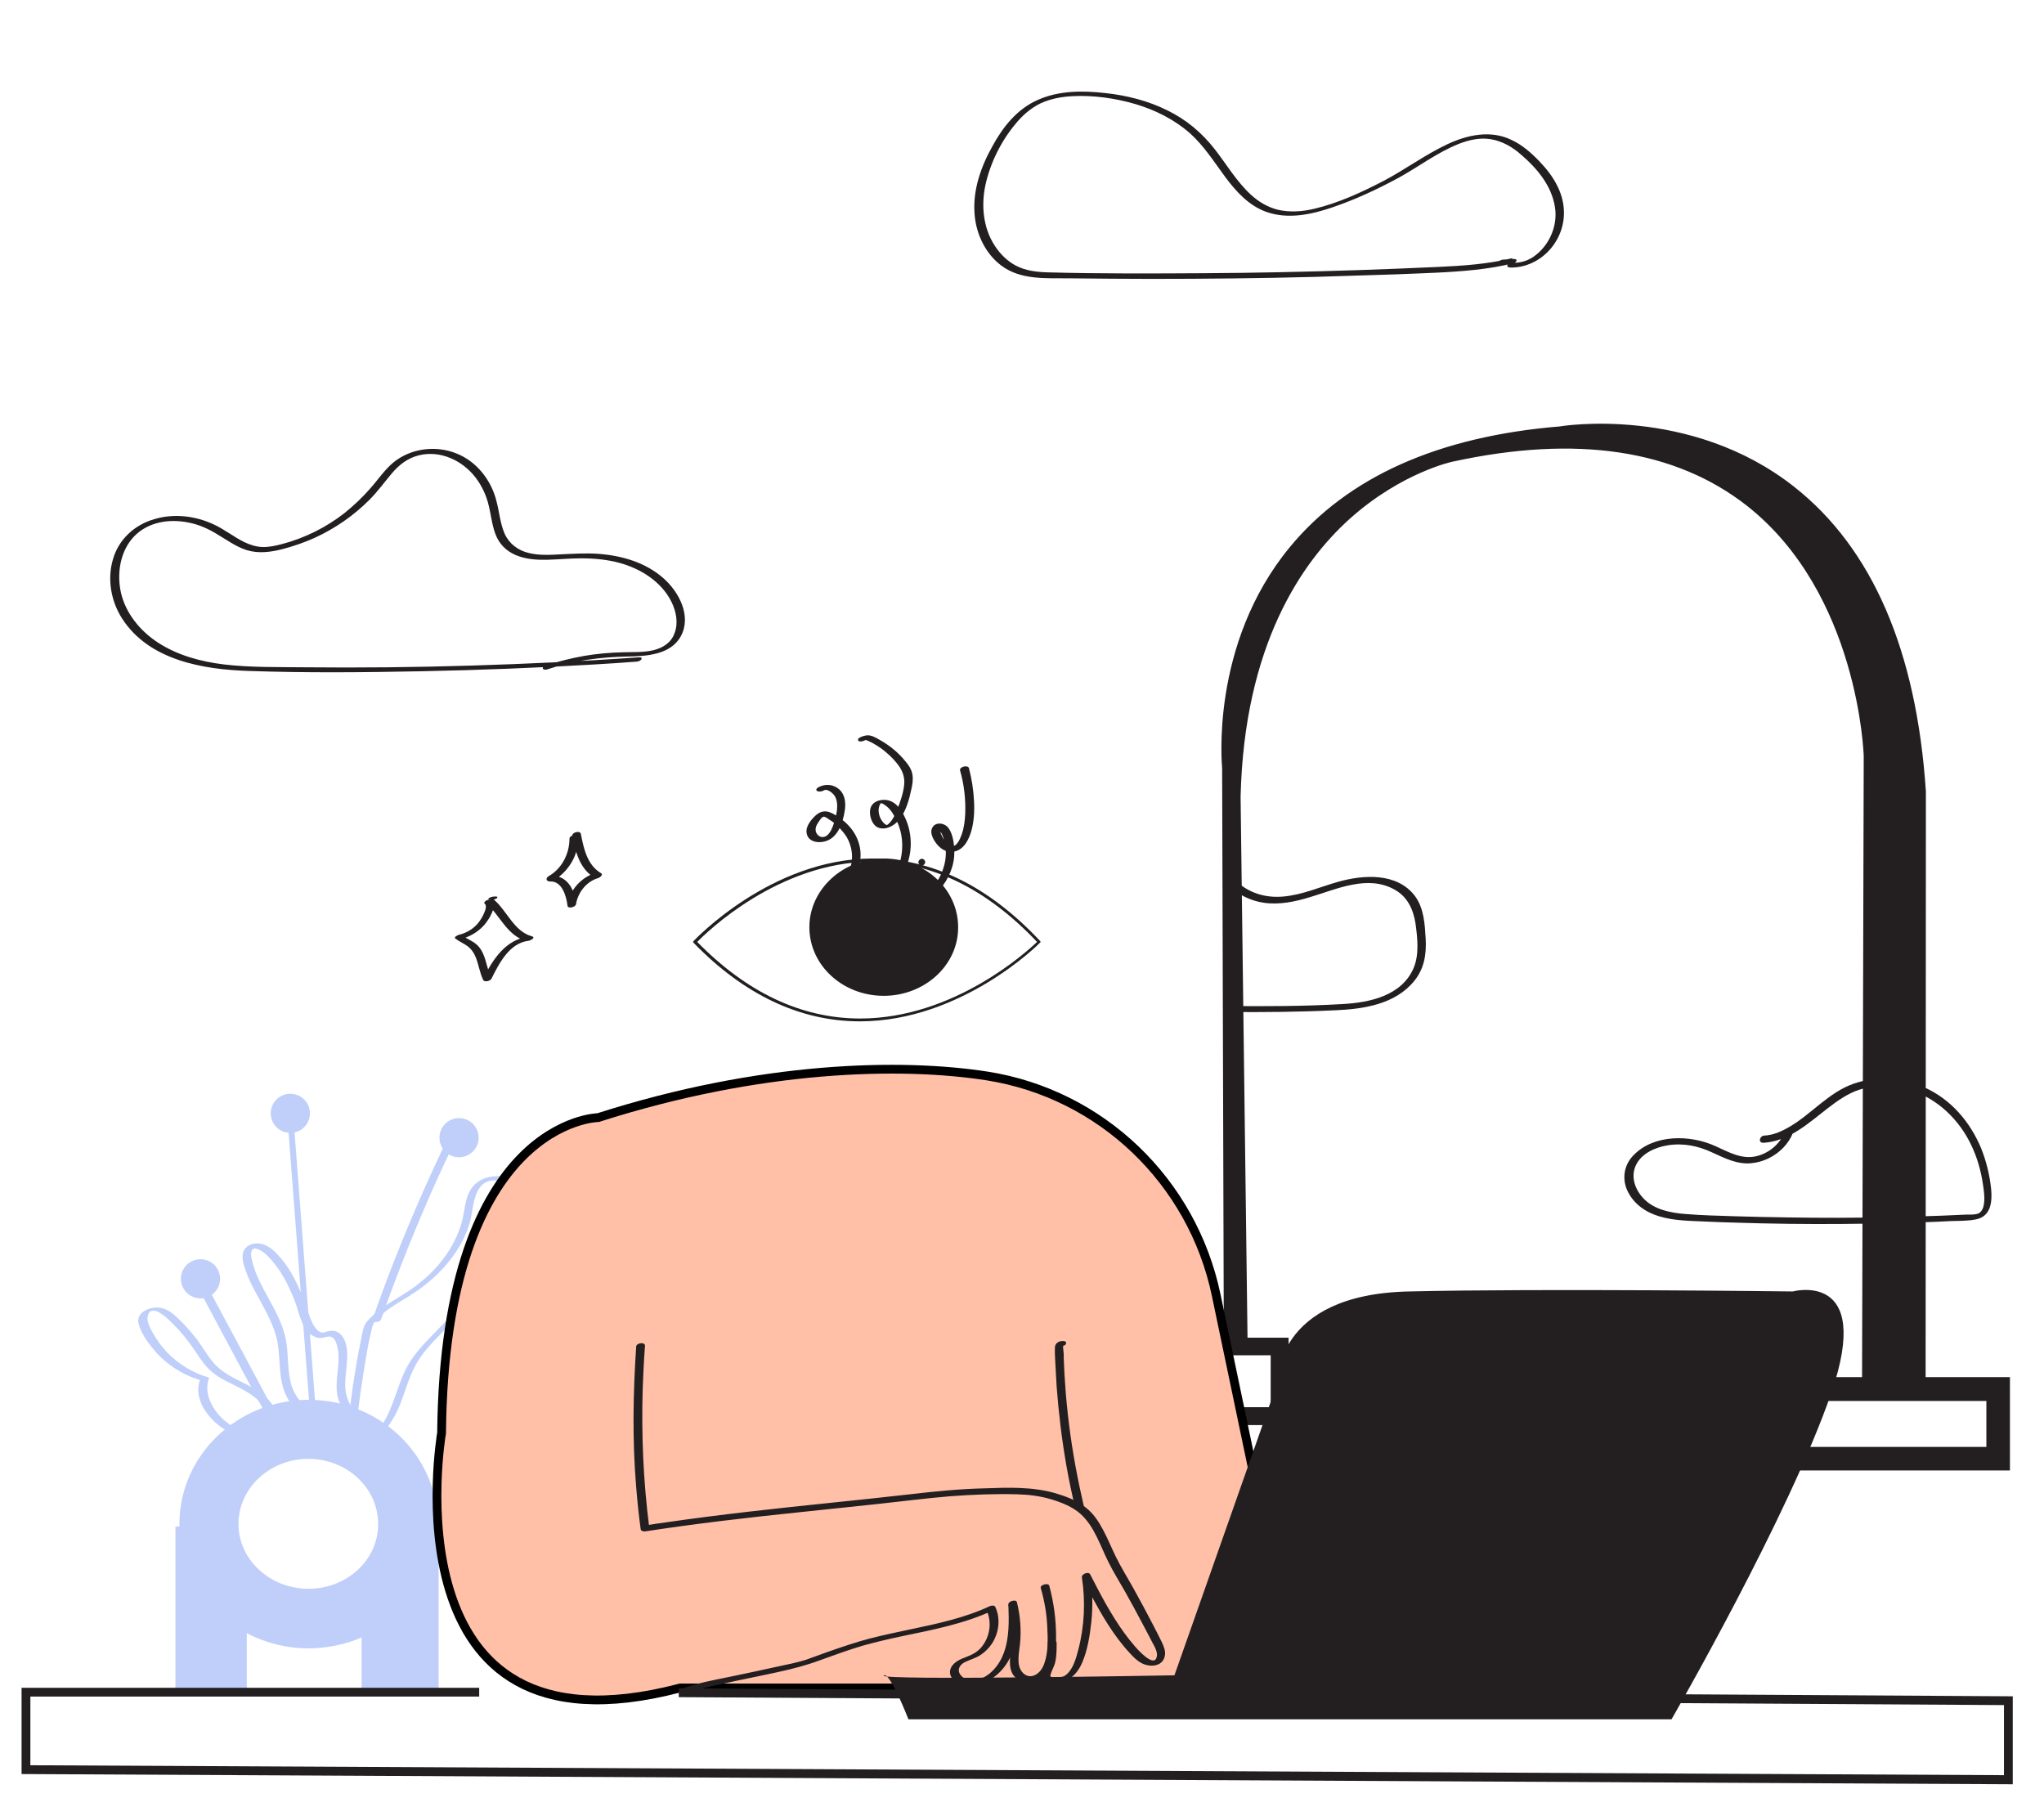 <svg width="233" height="207" viewBox="0 0 233 207" fill="none" xmlns="http://www.w3.org/2000/svg">
<g id="website maintenance 1">
<g id="Group">
<path id="Vector" d="M139.67 153.544C139.605 131.554 139.54 109.531 139.476 87.541C139.476 87.541 135.528 52.227 177.824 48.799C177.824 48.799 216.171 42.072 219.343 90.257V158.751H212.418L212.612 86.215C212.612 86.215 211.609 42.461 165.559 52.453C165.559 52.453 142.032 57.239 141.256 90.839L142.032 153.77L139.67 153.544Z" fill="#231F20"/>
<path id="Vector_2" d="M219.505 158.912H212.256V158.751L212.45 86.215C212.45 86.021 211.868 67.685 199.15 57.66C190.995 51.257 179.733 49.543 165.624 52.615C165.559 52.615 159.702 53.876 153.812 59.18C148.375 64.095 141.838 73.538 141.418 90.807L142.227 153.932L139.508 153.706V153.544L139.314 87.541C139.314 87.412 137.858 73.506 147.016 62.381C153.618 54.361 163.973 49.737 177.824 48.605C177.953 48.573 192.645 46.147 204.49 55.461C213.421 62.478 218.47 74.153 219.537 90.225L219.505 158.912ZM212.58 158.557H219.149V90.257C218.114 74.314 213.098 62.705 204.231 55.752C192.484 46.535 177.986 48.961 177.824 48.993C164.071 50.125 153.812 54.717 147.243 62.64C138.182 73.635 139.573 87.412 139.606 87.541L139.8 153.415L141.838 153.576L141.062 90.839C141.482 73.441 148.084 63.869 153.586 58.921C159.54 53.553 165.462 52.292 165.527 52.292C179.733 49.219 191.124 50.933 199.344 57.401C212.192 67.523 212.774 86.021 212.774 86.215L212.58 158.557Z" fill="#231F20"/>
</g>
<g id="Group_2">
<path id="Vector_3" d="M146.887 162.437H120.448V152.477H146.887V162.437ZM122.455 160.4H144.849V154.482H122.455V160.4Z" fill="#231F20"/>
</g>
<g id="Group_3">
<path id="Vector_4" d="M98.022 116.419C97.989 116.419 97.957 116.419 97.924 116.419C91.161 116.387 84.818 113.38 79.09 107.494L78.993 107.365L79.09 107.235C79.187 107.138 87.86 97.922 99.348 97.857C106.176 97.825 112.649 100.961 118.538 107.235L118.636 107.365L118.506 107.494C118.474 107.559 109.607 116.419 98.022 116.419ZM79.479 107.365C85.109 113.121 91.323 116.064 97.957 116.096C97.989 116.096 98.022 116.096 98.054 116.096C108.765 116.096 117.147 108.399 118.215 107.365C112.455 101.285 106.144 98.213 99.478 98.213C99.445 98.213 99.413 98.213 99.381 98.213C88.701 98.277 80.514 106.297 79.479 107.365Z" fill="#231F20"/>
</g>
<g id="Group_4">
<path id="Vector_5" d="M100.741 113.315C105.334 113.315 109.057 109.898 109.057 105.683C109.057 101.468 105.334 98.051 100.741 98.051C96.147 98.051 92.424 101.468 92.424 105.683C92.424 109.898 96.147 113.315 100.741 113.315Z" fill="#231F20"/>
<path id="Vector_6" d="M100.74 113.509C96.048 113.509 92.262 110.016 92.262 105.683C92.262 101.382 96.08 97.857 100.74 97.857C105.433 97.857 109.219 101.35 109.219 105.683C109.251 109.984 105.433 113.509 100.74 113.509ZM100.74 98.213C96.242 98.213 92.585 101.576 92.585 105.683C92.585 109.79 96.242 113.153 100.74 113.153C105.239 113.153 108.895 109.79 108.895 105.683C108.895 101.576 105.239 98.213 100.74 98.213Z" fill="#231F20"/>
</g>
<g id="Group_5">
<path id="Vector_7" d="M105.077 98.504C105.202 98.504 105.304 98.402 105.304 98.277C105.304 98.152 105.202 98.051 105.077 98.051C104.952 98.051 104.851 98.152 104.851 98.277C104.851 98.402 104.952 98.504 105.077 98.504Z" fill="#231F20"/>
<path id="Vector_8" d="M105.077 98.665C104.85 98.665 104.688 98.471 104.688 98.277C104.688 98.083 104.883 97.889 105.077 97.889C105.303 97.889 105.465 98.083 105.465 98.277C105.465 98.471 105.271 98.665 105.077 98.665ZM105.077 98.213C105.044 98.213 105.012 98.245 105.012 98.277C105.012 98.342 105.142 98.342 105.142 98.277C105.109 98.245 105.109 98.213 105.077 98.213Z" fill="#231F20"/>
</g>
<g id="Group_6">
<g id="Group_7">
<path id="Vector_9" d="M72.748 74.929C66.405 75.381 60.062 75.672 53.719 75.867C47.377 76.061 41.034 76.125 34.691 76.061C31.649 76.028 28.542 76.093 25.533 75.737C22.879 75.414 20.226 74.702 17.96 73.215C15.954 71.889 14.336 69.916 13.786 67.555C13.3 65.356 13.689 62.802 15.307 61.12C16.925 59.471 19.32 59.115 21.52 59.568C22.685 59.794 23.753 60.279 24.756 60.894C25.856 61.54 26.892 62.317 28.122 62.705C29.481 63.125 30.905 62.931 32.264 62.575C33.494 62.252 34.691 61.831 35.856 61.314C38.186 60.247 40.289 58.792 42.102 56.981C43.04 56.043 43.785 55.008 44.626 54.005C45.467 53.003 46.438 52.227 47.733 51.904C50.192 51.289 52.716 52.486 54.205 54.426C54.949 55.396 55.467 56.528 55.726 57.692C56.017 58.889 56.114 60.182 56.664 61.314C57.764 63.481 60.192 63.869 62.392 63.804C63.687 63.772 64.949 63.642 66.243 63.642C67.699 63.642 69.188 63.772 70.612 64.16C73.007 64.807 75.401 66.294 76.534 68.59C77.084 69.69 77.343 71.016 76.89 72.18C76.502 73.279 75.531 73.862 74.463 74.12C73.362 74.379 72.23 74.314 71.097 74.347C69.576 74.379 68.055 74.508 66.567 74.767C65.111 75.026 63.687 75.381 62.295 75.834C62.166 75.867 61.81 75.996 61.874 76.19C61.939 76.384 62.295 76.352 62.425 76.287C65.402 75.284 68.444 74.896 71.55 74.832C73.686 74.799 76.502 74.638 77.634 72.471C78.832 70.207 77.408 67.491 75.66 65.939C73.589 64.095 70.871 63.319 68.152 63.125C66.728 63.028 65.305 63.125 63.848 63.19C62.651 63.254 61.421 63.319 60.256 63.028C59.059 62.737 58.056 61.993 57.538 60.861C57.02 59.697 56.923 58.371 56.599 57.142C56.017 54.749 54.334 52.583 52.004 51.677C49.674 50.739 46.859 51.095 44.885 52.68C43.817 53.553 43.072 54.717 42.166 55.719C41.293 56.722 40.322 57.627 39.286 58.468C37.183 60.117 34.723 61.346 32.102 62.026C31.358 62.219 30.613 62.381 29.869 62.349C29.157 62.317 28.478 62.09 27.863 61.799C26.666 61.217 25.598 60.344 24.4 59.794C22.297 58.792 19.805 58.501 17.572 59.18C15.339 59.827 13.527 61.476 12.88 63.739C12.2 66.003 12.653 68.526 13.915 70.498C16.989 75.284 23.171 76.319 28.413 76.481C34.95 76.707 41.519 76.643 48.089 76.513C54.658 76.384 61.227 76.125 67.796 75.737C69.382 75.64 71 75.543 72.586 75.414C72.748 75.414 73.104 75.284 73.136 75.09C73.201 74.896 72.877 74.929 72.748 74.929Z" fill="#231F20"/>
</g>
</g>
<g id="Group_8">
<g id="Group_9">
<path id="Vector_10" d="M171.255 29.978C171.643 29.946 171.999 29.946 172.387 29.913C172.387 29.752 172.387 29.59 172.387 29.428C169.604 30.107 166.724 30.301 163.844 30.431C160.867 30.56 157.889 30.689 154.945 30.786C149.023 30.98 143.1 31.11 137.178 31.142C131.289 31.174 125.367 31.207 119.444 31.045C118.15 31.013 116.856 30.851 115.723 30.237C114.784 29.719 113.975 28.911 113.393 28.005C112.066 25.968 111.84 23.446 112.325 21.117C112.875 18.595 114.105 16.105 115.755 14.132C116.532 13.162 117.503 12.321 118.635 11.771C119.768 11.254 120.998 11.027 122.228 10.963C124.622 10.834 127.114 11.189 129.444 11.868C131.709 12.547 133.845 13.615 135.625 15.167C137.243 16.622 138.408 18.465 139.67 20.179C140.9 21.829 142.356 23.446 144.363 24.157C146.854 25.03 149.54 24.448 151.967 23.607C154.524 22.734 157.016 21.57 159.41 20.276C161.708 19.015 163.844 17.366 166.303 16.396C167.468 15.943 168.73 15.652 169.993 15.878C171.287 16.105 172.452 16.784 173.423 17.657C175.203 19.177 176.853 21.149 177.241 23.543C177.597 25.58 176.724 27.747 175.106 29.04C174.361 29.655 173.455 29.978 172.484 29.946C172.29 29.946 171.934 30.01 171.837 30.204C171.74 30.398 171.934 30.463 172.096 30.495C174.232 30.56 176.238 29.363 177.339 27.553C178.536 25.612 178.568 23.316 177.565 21.279C177.047 20.179 176.271 19.209 175.429 18.336C174.523 17.398 173.52 16.525 172.355 15.975C169.96 14.779 167.274 15.361 164.944 16.46C162.42 17.657 160.155 19.338 157.695 20.632C155.204 21.926 152.55 23.154 149.799 23.801C148.44 24.125 147.016 24.222 145.625 23.898C144.492 23.607 143.456 22.993 142.583 22.184C140.965 20.697 139.832 18.756 138.473 17.01C137.017 15.134 135.204 13.615 133.069 12.58C130.868 11.48 128.409 10.866 125.981 10.607C123.425 10.316 120.707 10.316 118.312 11.383C115.949 12.418 114.331 14.455 113.134 16.654C111.807 19.015 110.869 21.699 111.095 24.416C111.257 26.647 112.325 28.911 114.137 30.269C116.37 31.951 119.283 31.692 121.936 31.724C125.011 31.757 128.117 31.789 131.192 31.789C137.405 31.789 143.618 31.724 149.799 31.563C152.906 31.466 156.045 31.369 159.152 31.271C162.161 31.142 165.171 31.078 168.18 30.754C169.637 30.592 171.06 30.366 172.484 30.01C172.937 29.913 173.067 29.461 172.484 29.525C172.096 29.558 171.74 29.558 171.352 29.59C171.19 29.59 170.834 29.719 170.802 29.913C170.802 29.978 171.125 29.978 171.255 29.978Z" fill="#231F20"/>
</g>
</g>
<g id="Group_10">
<g id="Group_11">
<path id="Vector_11" d="M139.897 100.768C141.03 101.932 142.486 102.675 144.072 102.902C145.851 103.161 147.664 102.773 149.346 102.255C152.388 101.35 155.916 99.668 158.99 101.414C160.446 102.223 161.094 103.646 161.352 105.23C161.579 106.88 161.805 108.82 161.126 110.372C159.767 113.509 156.11 114.285 153.036 114.447C148.732 114.705 144.395 114.705 140.059 114.673C139.509 114.673 139.314 115.352 139.962 115.352C144.039 115.385 148.084 115.352 152.162 115.158C155.43 115.029 159.087 114.479 161.255 111.763C162.356 110.372 162.614 108.755 162.517 107.009C162.42 105.36 162.323 103.516 161.288 102.126C159.249 99.442 155.43 99.7 152.55 100.509C150.479 101.091 148.473 101.996 146.304 102.19C144.233 102.384 142.227 101.77 140.771 100.282C140.512 100.024 139.573 100.444 139.897 100.768Z" fill="#231F20"/>
</g>
</g>
<g id="Group_12">
<g id="Group_13">
<path id="Vector_12" d="M201.06 130.26C203.94 130.066 206.108 128.061 208.276 126.38C209.409 125.506 210.574 124.666 211.933 124.213C213.357 123.728 214.878 123.663 216.366 123.922C219.473 124.439 222.094 126.347 223.809 128.934C224.683 130.26 225.298 131.716 225.686 133.235C225.881 133.979 226.01 134.723 226.107 135.467C226.204 136.146 226.269 136.922 226.075 137.601C225.978 137.892 225.816 138.183 225.525 138.313C225.136 138.474 224.651 138.442 224.23 138.442C223.259 138.474 222.256 138.539 221.285 138.571C219.311 138.636 217.37 138.701 215.396 138.733C211.512 138.83 207.597 138.83 203.713 138.765C201.739 138.733 199.765 138.701 197.791 138.636C195.914 138.571 194.005 138.539 192.096 138.377C190.445 138.248 188.665 137.892 187.468 136.728C186.432 135.726 185.818 134.173 186.497 132.783C187.144 131.457 188.698 130.778 190.089 130.551C191.869 130.26 193.584 130.616 195.17 131.36C196.594 132.007 198.018 132.75 199.636 132.589C201.027 132.459 202.322 131.813 203.293 130.81C203.746 130.325 204.134 129.775 204.36 129.161C204.587 128.643 203.584 128.643 203.422 129.064C202.872 130.422 201.674 131.424 200.251 131.78C198.568 132.201 197.079 131.327 195.558 130.648C192.678 129.322 188.503 129.258 186.173 131.716C185.106 132.815 184.879 134.4 185.526 135.758C186.238 137.245 187.597 138.183 189.118 138.636C190.898 139.186 192.84 139.153 194.684 139.25C196.723 139.347 198.762 139.38 200.801 139.444C204.911 139.541 209.02 139.541 213.098 139.477C215.169 139.444 217.24 139.38 219.311 139.315C220.314 139.283 221.318 139.25 222.321 139.186C223.292 139.153 224.295 139.186 225.233 138.992C226.916 138.668 227.11 137.051 226.981 135.596C226.819 133.979 226.431 132.362 225.816 130.842C224.554 127.835 222.353 125.28 219.376 123.954C216.528 122.693 213.098 122.564 210.283 123.954C207.629 125.28 205.687 127.77 202.969 128.967C202.354 129.258 201.674 129.419 200.995 129.452C200.574 129.581 200.38 130.293 201.06 130.26Z" fill="#231F20"/>
</g>
</g>
<g id="Group_14">
<g id="Group_15">
<path id="Vector_13" d="M29.093 162.664C28.736 162.987 28.381 163.149 27.927 163.116C27.507 163.084 27.086 162.922 26.698 162.696C26.018 162.308 25.371 161.791 24.853 161.176C23.915 160.044 23.3 158.524 23.818 157.101C23.85 157.037 23.785 157.037 23.753 157.004C21.973 156.487 20.323 155.485 19.028 154.126C18.381 153.447 17.831 152.671 17.378 151.863C17.151 151.442 16.925 150.989 16.828 150.537C16.763 150.181 16.86 149.47 17.345 149.405C17.798 149.308 18.316 149.696 18.64 149.922C19.061 150.246 19.449 150.634 19.805 150.989C20.614 151.798 21.326 152.671 21.973 153.609C22.555 154.417 23.041 155.29 23.753 156.002C24.465 156.713 25.339 157.231 26.245 157.651C28.057 158.557 30.387 159.624 30.646 161.92C30.678 162.082 31.649 161.888 31.617 161.661C31.358 159.462 29.189 158.33 27.41 157.457C26.407 156.972 25.403 156.422 24.594 155.614C23.721 154.708 23.138 153.577 22.394 152.606C21.682 151.701 20.905 150.828 20.064 150.052C19.287 149.34 18.446 148.887 17.378 149.081C16.472 149.275 15.566 149.825 15.792 150.86C16.019 151.83 16.698 152.8 17.313 153.577C18.737 155.387 20.679 156.681 22.879 157.328C22.847 157.295 22.814 157.263 22.814 157.231C22.135 159.074 23.203 160.95 24.594 162.179C25.306 162.825 26.212 163.375 27.183 163.44C28.154 163.504 29.189 163.181 29.934 162.534C30.096 162.405 29.772 162.405 29.707 162.405C29.546 162.437 29.254 162.502 29.093 162.664Z" fill="#BFCFFA"/>
</g>
</g>
<g id="Group_16">
<g id="Group_17">
<path id="Vector_14" d="M22.912 147.4C25.468 152.186 28.025 157.004 30.614 161.791C30.776 162.114 31.747 161.791 31.52 161.37C28.963 156.584 26.407 151.766 23.818 146.979C23.624 146.688 22.686 147.012 22.912 147.4Z" fill="#BFCFFA"/>
</g>
</g>
<g id="Group_18">
<g id="Group_19">
<path id="Vector_15" d="M36.115 160.853C36.147 160.82 36.179 160.82 36.212 160.788C36.147 160.788 36.082 160.788 36.05 160.788C35.985 160.788 35.888 160.756 35.823 160.756C35.662 160.723 35.468 160.659 35.306 160.594C34.982 160.432 34.691 160.206 34.432 159.947C33.914 159.397 33.526 158.751 33.267 158.039C32.684 156.261 32.943 154.353 32.555 152.542C31.875 149.308 29.416 146.785 28.704 143.584C28.639 143.228 28.542 142.808 28.736 142.484C28.93 142.193 29.254 142.323 29.545 142.452C30.257 142.775 30.775 143.422 31.261 144.004C32.328 145.33 33.04 146.85 33.655 148.435C34.108 149.663 34.367 151.377 35.532 152.186C35.791 152.348 36.082 152.477 36.374 152.509C36.762 152.542 37.086 152.38 37.474 152.348C38.283 152.251 38.509 153.609 38.574 154.191C38.736 156.002 38.024 157.845 38.606 159.624C38.898 160.529 39.61 161.273 39.933 162.178C40.16 162.825 40.224 163.795 39.545 164.216C39.383 164.313 39.286 164.507 39.48 164.636C39.674 164.766 39.998 164.669 40.192 164.572C40.839 164.183 41.131 163.472 41.066 162.728C41.034 161.855 40.548 161.144 40.095 160.432C39.545 159.527 39.318 158.654 39.351 157.586C39.383 156.681 39.545 155.743 39.577 154.838C39.61 153.997 39.545 152.994 38.995 152.283C38.768 151.992 38.445 151.765 38.089 151.701C37.862 151.668 37.668 151.701 37.441 151.733C37.215 151.765 37.021 151.895 36.794 151.895C36.05 151.862 35.597 150.828 35.37 150.246C35.047 149.405 34.788 148.499 34.432 147.658C33.752 145.944 32.846 144.231 31.552 142.905C31.002 142.323 30.354 141.837 29.545 141.74C28.801 141.643 27.992 141.967 27.733 142.711C27.474 143.519 27.895 144.554 28.186 145.298C28.51 146.138 28.93 146.947 29.384 147.755C30.257 149.405 31.261 151.054 31.616 152.93C32.037 155.129 31.649 157.489 32.846 159.494C33.299 160.271 33.979 160.95 34.82 161.273C35.435 161.499 36.956 161.758 37.15 160.82C37.183 160.335 36.212 160.465 36.115 160.853Z" fill="#BFCFFA"/>
</g>
</g>
<g id="Group_20">
<g id="Group_21">
<path id="Vector_16" d="M40.516 163.181C40.872 160.174 41.293 157.198 41.81 154.223C41.94 153.48 42.069 152.736 42.263 151.992C42.361 151.572 42.425 151.119 42.652 150.763C42.911 150.31 43.558 149.793 44.043 149.405C44.593 148.984 45.176 148.629 45.758 148.273C46.956 147.562 48.088 146.818 49.156 145.88C51.163 144.134 52.813 141.902 53.557 139.347C53.913 138.086 53.881 136.599 54.625 135.467C55.305 134.4 56.535 134.367 57.635 134.885C60.321 136.178 59.965 139.768 58.703 141.935C57.959 143.26 56.891 144.36 55.823 145.427C54.625 146.688 53.396 147.917 52.198 149.178C51.001 150.407 49.803 151.636 48.639 152.865C47.571 153.997 46.632 155.161 46.017 156.584C44.885 159.139 44.399 162.34 41.972 164.087C41.454 164.475 40.904 164.701 40.257 164.733C40.095 164.733 39.707 164.798 39.61 164.96C39.513 165.121 39.707 165.154 39.836 165.154C42.813 164.992 44.658 162.502 45.661 159.947C46.244 158.427 46.664 156.843 47.474 155.42C48.347 153.9 49.609 152.703 50.807 151.475C52.101 150.149 53.396 148.823 54.658 147.465C55.855 146.236 57.117 145.007 58.217 143.713C60.03 141.611 61.648 138.377 59.933 135.726C58.638 133.753 55.273 133.43 53.816 135.37C52.943 136.502 53.007 138.054 52.619 139.38C52.231 140.738 51.583 142.032 50.742 143.196C49.901 144.392 48.833 145.46 47.668 146.365C46.503 147.303 45.176 147.982 43.946 148.823C43.364 149.211 42.781 149.631 42.296 150.149C42.037 150.407 41.746 150.666 41.584 151.022C41.357 151.539 41.26 152.121 41.163 152.671C40.451 156.034 39.998 159.495 39.577 162.922C39.545 163.084 39.545 163.246 39.513 163.407C39.513 163.569 40.483 163.472 40.516 163.181Z" fill="#BFCFFA"/>
</g>
</g>
<g id="Group_22">
<g id="Group_23">
<path id="Vector_17" d="M43.429 150.407C45.306 145.071 47.409 139.833 49.707 134.691C50.386 133.203 51.066 131.748 51.778 130.26C52.005 129.775 51.034 129.808 50.84 130.163C48.38 135.273 46.147 140.512 44.108 145.848C43.558 147.335 43.008 148.823 42.49 150.31C42.296 150.828 43.267 150.795 43.429 150.407Z" fill="#BFCFFA"/>
</g>
</g>
<g id="Group_24">
<path id="Vector_18" d="M52.328 131.91C53.561 131.91 54.561 130.91 54.561 129.678C54.561 128.446 53.561 127.447 52.328 127.447C51.094 127.447 50.095 128.446 50.095 129.678C50.095 130.91 51.094 131.91 52.328 131.91Z" fill="#BFCFFA"/>
</g>
<g id="Group_25">
<path id="Vector_19" d="M25.029 146.277C25.313 145.077 24.569 143.875 23.369 143.592C22.169 143.309 20.966 144.052 20.683 145.251C20.4 146.45 21.143 147.652 22.343 147.935C23.543 148.219 24.746 147.476 25.029 146.277Z" fill="#BFCFFA"/>
</g>
<g id="Group_26">
<path id="Vector_20" d="M35.269 127.416C35.553 126.217 34.81 125.015 33.609 124.732C32.409 124.448 31.207 125.191 30.923 126.39C30.64 127.59 31.383 128.792 32.583 129.075C33.783 129.358 34.986 128.615 35.269 127.416Z" fill="#BFCFFA"/>
</g>
<g id="Group_27">
<path id="Vector_21" d="M33.452 127.44L32.774 127.491L35.509 163.315L36.186 163.264L33.452 127.44Z" fill="#BFCFFA"/>
</g>
<g id="Group_28">
<path id="Vector_22" d="M50 174V193H41.219V184.253H28.132V193H20V174H27.141C27.141 178.037 30.934 181.337 35.547 181.337C40.194 181.337 43.952 178.037 43.952 174H50Z" fill="#BFCFFA"/>
</g>
<g id="Group_29">
<path id="Vector_23" d="M35.176 159.559C27.054 159.559 20.452 165.897 20.452 173.723C20.452 179.092 23.559 183.781 28.154 186.174C30.258 187.273 32.652 187.888 35.176 187.888C37.053 187.888 38.866 187.532 40.548 186.918C44.335 185.495 47.377 182.617 48.865 178.962C49.545 177.345 49.901 175.567 49.901 173.723C49.901 165.897 43.299 159.559 35.176 159.559ZM35.176 181.097C30.775 181.097 27.183 177.798 27.183 173.691C27.183 169.616 30.775 166.286 35.144 166.286C39.545 166.286 43.105 169.616 43.105 173.691C43.137 177.798 39.545 181.097 35.176 181.097Z" fill="#BFCFFA"/>
</g>
<g id="Group_30">
<g id="Group_31">
<path id="Vector_24" d="M93.912 90.096C94.268 89.869 94.819 90.322 95.045 90.581C95.466 91.098 95.466 91.809 95.401 92.424C95.304 93.038 95.142 93.653 94.916 94.235C94.754 94.655 94.43 95.302 93.912 95.399C93.427 95.496 93.039 95.108 92.974 94.655C92.942 94.364 93.071 94.041 93.233 93.814C93.362 93.62 93.621 93.168 93.848 93.103C94.01 93.038 94.365 93.297 94.527 93.426C94.819 93.588 95.077 93.782 95.304 94.008C95.757 94.397 96.145 94.849 96.469 95.334C97.213 96.563 97.375 98.148 96.695 99.441C96.469 99.862 97.44 99.765 97.602 99.474C98.443 97.889 98.184 95.981 97.116 94.558C96.598 93.879 95.919 93.297 95.174 92.877C94.786 92.65 94.398 92.456 93.945 92.489C93.524 92.521 93.168 92.747 92.877 93.038C92.359 93.556 91.712 94.364 92.003 95.173C92.23 95.852 92.974 96.046 93.621 95.981C95.433 95.82 96.081 93.879 96.307 92.327C96.437 91.421 96.307 90.451 95.531 89.869C94.851 89.352 93.945 89.352 93.233 89.772C93.071 89.869 92.974 90.031 93.136 90.16C93.395 90.29 93.751 90.192 93.912 90.096Z" fill="#231F20"/>
</g>
</g>
<g id="Group_32">
<g id="Group_33">
<path id="Vector_25" d="M98.864 84.178C98.766 84.048 98.443 84.145 98.605 84.307C98.669 84.372 98.766 84.372 98.864 84.404C99.058 84.501 99.219 84.566 99.414 84.663C99.77 84.857 100.126 85.083 100.449 85.309C101.096 85.794 101.711 86.344 102.229 86.991C102.812 87.703 103.167 88.479 103.07 89.449C102.973 90.387 102.65 91.324 102.294 92.23C102.132 92.618 101.97 93.006 101.744 93.362C101.647 93.523 101.517 93.685 101.388 93.814C101.323 93.879 101.258 93.944 101.161 94.008C101.032 94.073 101.032 94.106 101.096 94.041C101.032 94.008 100.999 94.008 100.935 93.976C100.352 93.556 99.996 92.618 100.223 91.906C100.255 91.842 100.287 91.745 100.32 91.68C100.482 91.421 100.352 91.551 100.417 91.551C100.579 91.551 100.805 91.713 100.935 91.809C101.258 92.036 101.517 92.327 101.744 92.683C102.164 93.329 102.456 94.008 102.65 94.752C103.07 96.466 102.812 98.31 101.905 99.829C101.808 99.991 102.261 99.927 102.294 99.927C102.456 99.894 102.779 99.829 102.876 99.668C103.944 97.857 104.106 95.593 103.362 93.653C103.006 92.747 102.456 91.713 101.549 91.324C100.837 91.001 99.64 91.163 99.284 91.971C98.96 92.715 99.349 94.106 100.19 94.364C101.096 94.655 102.1 94.008 102.617 93.297C103.297 92.359 103.653 91.098 103.879 89.999C104.009 89.449 104.106 88.867 104.009 88.285C103.912 87.703 103.588 87.217 103.2 86.765C102.391 85.762 101.388 84.954 100.287 84.339C99.834 84.081 99.317 83.757 98.766 83.822C98.572 83.854 97.569 84.081 97.86 84.436C98.054 84.695 98.928 84.275 98.864 84.178Z" fill="#231F20"/>
</g>
</g>
<g id="Group_34">
<g id="Group_35">
<path id="Vector_26" d="M109.445 87.832C109.898 89.417 110.092 91.098 110.028 92.748C109.995 93.524 109.898 94.332 109.639 95.076C109.477 95.529 109.089 96.564 108.474 96.434C107.892 96.305 107.471 95.561 107.277 95.076C107.212 94.947 107.212 94.817 107.147 94.688C107.147 94.656 107.147 94.623 107.147 94.558C107.083 94.558 107.018 94.591 106.953 94.591C106.953 94.591 107.18 94.785 107.147 94.752C107.374 94.979 107.471 95.302 107.568 95.593C107.924 96.693 107.892 97.889 107.536 98.957C107.147 100.25 106.306 101.35 105.141 102.061C104.947 102.158 104.914 102.417 105.076 102.546C105.27 102.708 105.594 102.611 105.788 102.481C107.147 101.673 108.086 100.315 108.539 98.827C108.765 98.083 108.83 97.307 108.765 96.531C108.701 95.82 108.539 94.882 108.053 94.3C107.568 93.75 106.5 93.653 106.209 94.494C105.982 95.173 106.63 96.111 107.083 96.531C107.698 97.113 108.539 97.275 109.283 96.887C110.06 96.466 110.448 95.593 110.707 94.785C111.031 93.653 111.095 92.456 111.031 91.292C110.966 90.031 110.772 88.77 110.448 87.541C110.286 87.153 109.316 87.412 109.445 87.832Z" fill="#231F20"/>
</g>
</g>
<g id="Group_36">
<g id="Group_37">
<path id="Vector_27" d="M55.823 102.578C55.855 102.578 55.855 102.578 55.888 102.578C55.952 102.578 55.985 102.578 56.05 102.578C56.114 102.578 56.179 102.546 56.244 102.546C56.308 102.546 56.373 102.514 56.438 102.481C56.502 102.449 56.535 102.449 56.6 102.417C56.632 102.384 56.632 102.384 56.664 102.352C56.697 102.32 56.697 102.287 56.697 102.255L56.664 102.223C56.632 102.19 56.567 102.19 56.535 102.19C56.502 102.19 56.502 102.19 56.47 102.19C56.405 102.19 56.373 102.19 56.308 102.19C56.244 102.19 56.179 102.223 56.114 102.223C56.05 102.223 55.985 102.255 55.92 102.287C55.855 102.32 55.823 102.32 55.758 102.352C55.726 102.384 55.726 102.384 55.694 102.417C55.661 102.449 55.661 102.481 55.661 102.514L55.694 102.546C55.726 102.578 55.758 102.578 55.823 102.578Z" fill="#231F20"/>
</g>
</g>
<g id="Group_38">
<g id="Group_39">
<path id="Vector_28" d="M55.241 102.999C55.564 103.257 55.273 103.872 55.144 104.163C54.982 104.551 54.723 104.939 54.464 105.262C53.914 105.909 53.137 106.362 52.296 106.556C52.199 106.588 51.681 106.815 51.907 106.976C52.36 107.332 52.846 107.526 53.299 107.849C53.687 108.141 53.978 108.529 54.173 108.981C54.561 109.854 54.658 110.825 55.079 111.698C55.208 111.989 55.888 111.827 56.017 111.568C56.891 109.822 58.056 107.494 60.257 107.235C60.483 107.203 61.13 106.847 60.612 106.718C58.606 106.168 57.797 103.839 56.341 102.578C56.082 102.352 55.176 102.74 55.435 102.966C57.02 104.357 57.797 106.653 59.998 107.267C60.127 107.106 60.257 106.912 60.354 106.75C57.635 107.041 56.179 109.369 55.046 111.601C55.37 111.568 55.661 111.504 55.985 111.471C55.564 110.566 55.467 109.563 55.046 108.658C54.852 108.238 54.593 107.849 54.205 107.558C53.752 107.203 53.202 107.009 52.749 106.653C52.619 106.782 52.49 106.944 52.36 107.073C53.461 106.847 54.464 106.265 55.208 105.424C55.564 105.004 55.855 104.551 56.082 104.034C56.244 103.645 56.503 102.966 56.082 102.643C55.888 102.514 55.629 102.546 55.435 102.643C55.435 102.643 55.079 102.869 55.241 102.999Z" fill="#231F20"/>
</g>
</g>
<g id="Group_40">
<g id="Group_41">
<path id="Vector_29" d="M64.916 95.593C64.916 97.307 64.043 99.021 62.554 99.862C62.166 100.088 62.23 100.476 62.716 100.476C64.075 100.412 64.56 102.158 64.69 103.225C64.722 103.646 65.628 103.387 65.661 103.063C65.887 101.705 66.858 100.476 68.185 100.088C68.379 100.024 68.832 99.7 68.476 99.506C66.923 98.568 66.534 96.693 66.211 95.043C66.114 94.623 65.143 94.882 65.24 95.302C65.596 97.081 66.081 99.021 67.732 100.024C67.829 99.83 67.926 99.636 68.023 99.442C66.308 99.959 64.981 101.35 64.69 103.128C65.013 103.063 65.337 102.999 65.661 102.966C65.499 101.382 64.625 99.733 62.813 99.83C62.878 100.024 62.91 100.25 62.975 100.444C64.722 99.442 65.92 97.598 65.92 95.529C65.887 95.011 64.916 95.173 64.916 95.593Z" fill="#231F20"/>
</g>
</g>
<g id="Group_42">
<path id="Vector_30" d="M145.88 182.234L145.881 182.237L148.08 192.4H77.602H77.538L77.476 192.417C68.936 194.652 63.036 193.914 58.968 191.646C54.899 189.379 52.566 185.529 51.273 181.341C49.978 177.151 49.739 172.667 49.828 169.215C49.872 167.493 49.998 166.034 50.113 165.007C50.17 164.494 50.224 164.089 50.264 163.813C50.284 163.676 50.301 163.57 50.312 163.5C50.318 163.464 50.322 163.438 50.325 163.421L50.328 163.401L50.329 163.397L50.329 163.396L49.836 163.31L50.329 163.396L50.336 163.356L50.336 163.315C50.514 145.347 55.056 136.389 59.452 131.921C61.653 129.684 63.833 128.555 65.453 127.983C66.263 127.697 66.934 127.55 67.398 127.475C67.63 127.437 67.81 127.418 67.93 127.408C67.989 127.403 68.034 127.4 68.062 127.398C68.076 127.398 68.086 127.397 68.092 127.397L68.097 127.397L68.098 127.397L68.098 127.397L68.098 127.397L68.171 127.396L68.24 127.373C86.778 121.445 102.718 121.13 112.475 122.637C125.535 124.674 135.923 134.67 138.631 147.599C138.631 147.599 138.631 147.599 138.631 147.599L145.88 182.234Z" fill="#FFC0A7" stroke="black"/>
</g>
<g id="Group_43">
<g id="Group_44">
<path id="Vector_31" d="M78.281 192.965C78.411 192.933 78.281 192.965 78.346 192.933C78.411 192.9 78.443 192.9 78.508 192.868C78.637 192.836 78.799 192.771 78.929 192.739C79.285 192.642 79.608 192.545 79.964 192.48C80.838 192.253 81.744 192.059 82.65 191.865C84.689 191.413 86.728 191.025 88.766 190.572C90.417 190.216 92.002 189.796 93.556 189.214C95.174 188.632 96.76 188.049 98.41 187.564C99.931 187.144 101.452 186.788 103.005 186.465C106.436 185.753 109.931 185.074 113.134 183.587C112.908 183.554 112.681 183.522 112.455 183.522C113.102 184.913 112.843 186.594 111.872 187.758C111.387 188.34 110.772 188.632 110.092 188.89C109.478 189.117 108.766 189.44 108.442 190.022C108.086 190.669 108.377 191.316 108.96 191.704C109.607 192.156 110.448 192.221 111.193 192.092C112.811 191.801 114.202 190.669 114.979 189.246C116.079 187.273 115.982 184.88 115.885 182.681C115.561 182.778 115.238 182.843 114.914 182.94C115.367 184.589 115.464 186.303 115.238 187.985C115.108 189.084 114.882 190.572 115.885 191.316C116.888 192.092 118.474 191.607 119.283 190.766C120.319 189.666 120.383 187.985 120.383 186.53C120.383 184.589 120.124 182.649 119.607 180.741C119.509 180.385 118.539 180.644 118.636 181C119.056 182.455 119.315 183.91 119.38 185.43C119.445 186.788 119.509 188.276 119.056 189.569C118.862 190.151 118.506 190.701 117.924 190.96C117.406 191.186 116.888 191.025 116.532 190.604C115.82 189.763 116.176 188.373 116.273 187.403C116.435 185.786 116.306 184.169 115.917 182.617C115.82 182.261 114.914 182.52 114.947 182.875C115.011 184.719 115.076 186.627 114.429 188.405C113.943 189.763 112.811 191.186 111.322 191.477C110.675 191.607 109.898 191.477 109.478 190.895C109.057 190.313 109.413 189.763 109.963 189.472C110.545 189.181 111.193 189.02 111.743 188.664C112.293 188.308 112.746 187.855 113.102 187.306C113.879 186.077 114.073 184.492 113.458 183.166C113.361 182.94 112.94 183.005 112.778 183.102C109.931 184.428 106.856 185.074 103.782 185.721C102.261 186.044 100.708 186.368 99.187 186.756C97.569 187.176 95.983 187.726 94.397 188.276C93.653 188.535 92.909 188.826 92.164 189.084C92.197 189.084 92.164 189.084 92.067 189.117C92.002 189.149 91.97 189.149 91.905 189.181C91.744 189.214 91.614 189.278 91.452 189.311C90.676 189.537 89.899 189.699 89.122 189.86C87.116 190.313 85.077 190.734 83.071 191.154C81.323 191.51 79.543 191.833 77.861 192.447C77.699 192.512 77.472 192.674 77.602 192.868C77.764 193.127 78.12 193.03 78.281 192.965Z" fill="#231F20"/>
</g>
</g>
<g id="Group_45">
<g id="Group_46">
<path id="Vector_32" d="M119.445 187.241C119.445 188.05 119.477 188.89 119.218 189.634C119.089 190.055 118.83 190.443 118.733 190.863C118.636 191.348 118.992 191.574 119.445 191.639C119.898 191.704 120.48 191.704 120.933 191.672C122.163 191.542 122.972 190.475 123.393 189.44C123.975 188.05 124.234 186.433 124.396 184.945C124.59 183.102 124.558 181.226 124.267 179.415C123.943 179.544 123.652 179.642 123.328 179.771C124.558 182.196 125.82 184.654 127.47 186.853C127.891 187.403 128.312 187.92 128.765 188.405C129.186 188.858 129.574 189.278 130.124 189.569C131.03 190.055 132.519 190.022 132.778 188.761C132.907 188.211 132.648 187.629 132.422 187.144C132.098 186.465 131.742 185.818 131.418 185.171C130.707 183.813 129.995 182.455 129.25 181.129C128.571 179.9 127.794 178.671 127.179 177.41C126.694 176.408 126.273 175.373 125.755 174.403C125.238 173.432 124.655 172.527 123.781 171.848C122.81 171.039 121.484 170.554 120.286 170.199C117.697 169.455 114.914 169.552 112.228 169.649C109.478 169.714 106.759 169.972 104.009 170.296C100.902 170.651 97.795 170.975 94.689 171.298C88.411 171.945 82.132 172.624 75.887 173.529C75.11 173.627 74.334 173.756 73.557 173.885C73.719 173.95 73.848 174.015 74.01 174.112C73.33 168.84 73.104 163.537 73.266 158.201C73.33 156.616 73.395 155.032 73.525 153.415C73.557 152.93 72.554 153.059 72.521 153.48C72.165 158.815 72.068 164.184 72.521 169.52C72.651 171.136 72.812 172.753 73.039 174.338C73.071 174.5 73.33 174.564 73.492 174.564C79.382 173.659 85.272 172.98 91.194 172.365C94.171 172.042 97.148 171.751 100.093 171.427C102.811 171.136 105.562 170.781 108.28 170.554C110.837 170.36 113.393 170.263 115.95 170.328C117.277 170.36 118.571 170.522 119.866 170.91C121.031 171.266 122.26 171.751 123.166 172.559C124.752 173.982 125.399 176.149 126.338 178.025C126.92 179.189 127.6 180.288 128.247 181.42C128.959 182.681 129.639 183.943 130.318 185.236C130.674 185.883 130.998 186.53 131.354 187.209C131.613 187.694 132.033 188.373 131.839 188.923C131.516 190.087 129.639 187.985 129.347 187.629C127.665 185.689 126.37 183.457 125.173 181.194C124.882 180.612 124.558 180.03 124.267 179.447C124.073 179.092 123.263 179.415 123.328 179.803C123.749 182.552 123.619 185.398 122.908 188.082C122.649 189.052 122.325 190.313 121.451 190.96C121.095 191.219 120.739 191.154 120.351 191.154C120.222 191.154 119.93 191.219 119.801 191.122C119.671 191.057 119.736 190.992 119.768 190.831C119.898 190.41 120.124 190.022 120.254 189.602C120.448 188.858 120.448 188.082 120.448 187.306C120.416 186.659 119.445 186.821 119.445 187.241Z" fill="#231F20"/>
</g>
</g>
<g id="Group_47">
<g id="Group_48">
<path id="Vector_33" d="M121.031 153.447C121.192 153.415 121.484 153.35 121.516 153.156C121.581 152.962 121.419 152.865 121.257 152.865C120.804 152.8 120.286 153.059 120.254 153.544C120.222 154.256 120.286 154.999 120.319 155.743C120.351 156.519 120.416 157.263 120.448 158.039C120.675 161.047 121.031 164.022 121.548 166.997C121.84 168.679 122.196 170.328 122.584 171.977C122.649 172.204 123.619 171.977 123.555 171.718C122.843 168.646 122.26 165.542 121.872 162.437C121.678 160.885 121.516 159.333 121.419 157.781C121.354 157.004 121.322 156.261 121.289 155.484C121.257 155.096 121.257 154.708 121.257 154.353C121.257 154.159 121.095 153.285 121.257 153.156C121.063 153.221 120.869 153.285 120.675 153.35C120.707 153.35 120.707 153.35 120.739 153.35C120.642 153.35 120.578 153.318 120.48 153.318C120.545 153.35 120.545 153.382 120.545 153.415C120.707 153.318 120.836 153.253 120.998 153.156C120.966 153.156 120.966 153.156 120.934 153.156C120.836 153.188 120.448 153.285 120.48 153.447C120.545 153.544 120.966 153.479 121.031 153.447Z" fill="#231F20"/>
</g>
</g>
<g id="Group_49">
<path id="Vector_34" d="M229.117 167.612H201.998V156.972H229.117V167.612ZM204.716 164.927H226.431V159.689H204.716V164.927Z" fill="#231F20"/>
</g>
<g id="Group_50">
<path id="Vector_35" d="M229.44 203.378H228.922L2.459 202.214V192.383H54.625V193.385H3.462V201.211L228.437 202.343V194.355L77.375 193.45V192.447L229.44 193.353V203.378Z" fill="#231F20"/>
</g>
<g id="Group_51">
<path id="Vector_36" d="M190.542 195.972H103.555C103.555 195.972 101.387 190.41 100.74 190.992C100.092 191.574 133.877 190.96 133.877 190.96L145.625 157.586C145.625 157.586 145.204 147.561 160.575 147.206C175.947 146.85 204.36 147.206 204.36 147.206C204.36 147.206 213.583 144.716 208.761 158.751C203.939 172.786 190.542 195.972 190.542 195.972Z" fill="#231F20"/>
</g>
</g>
</svg>

